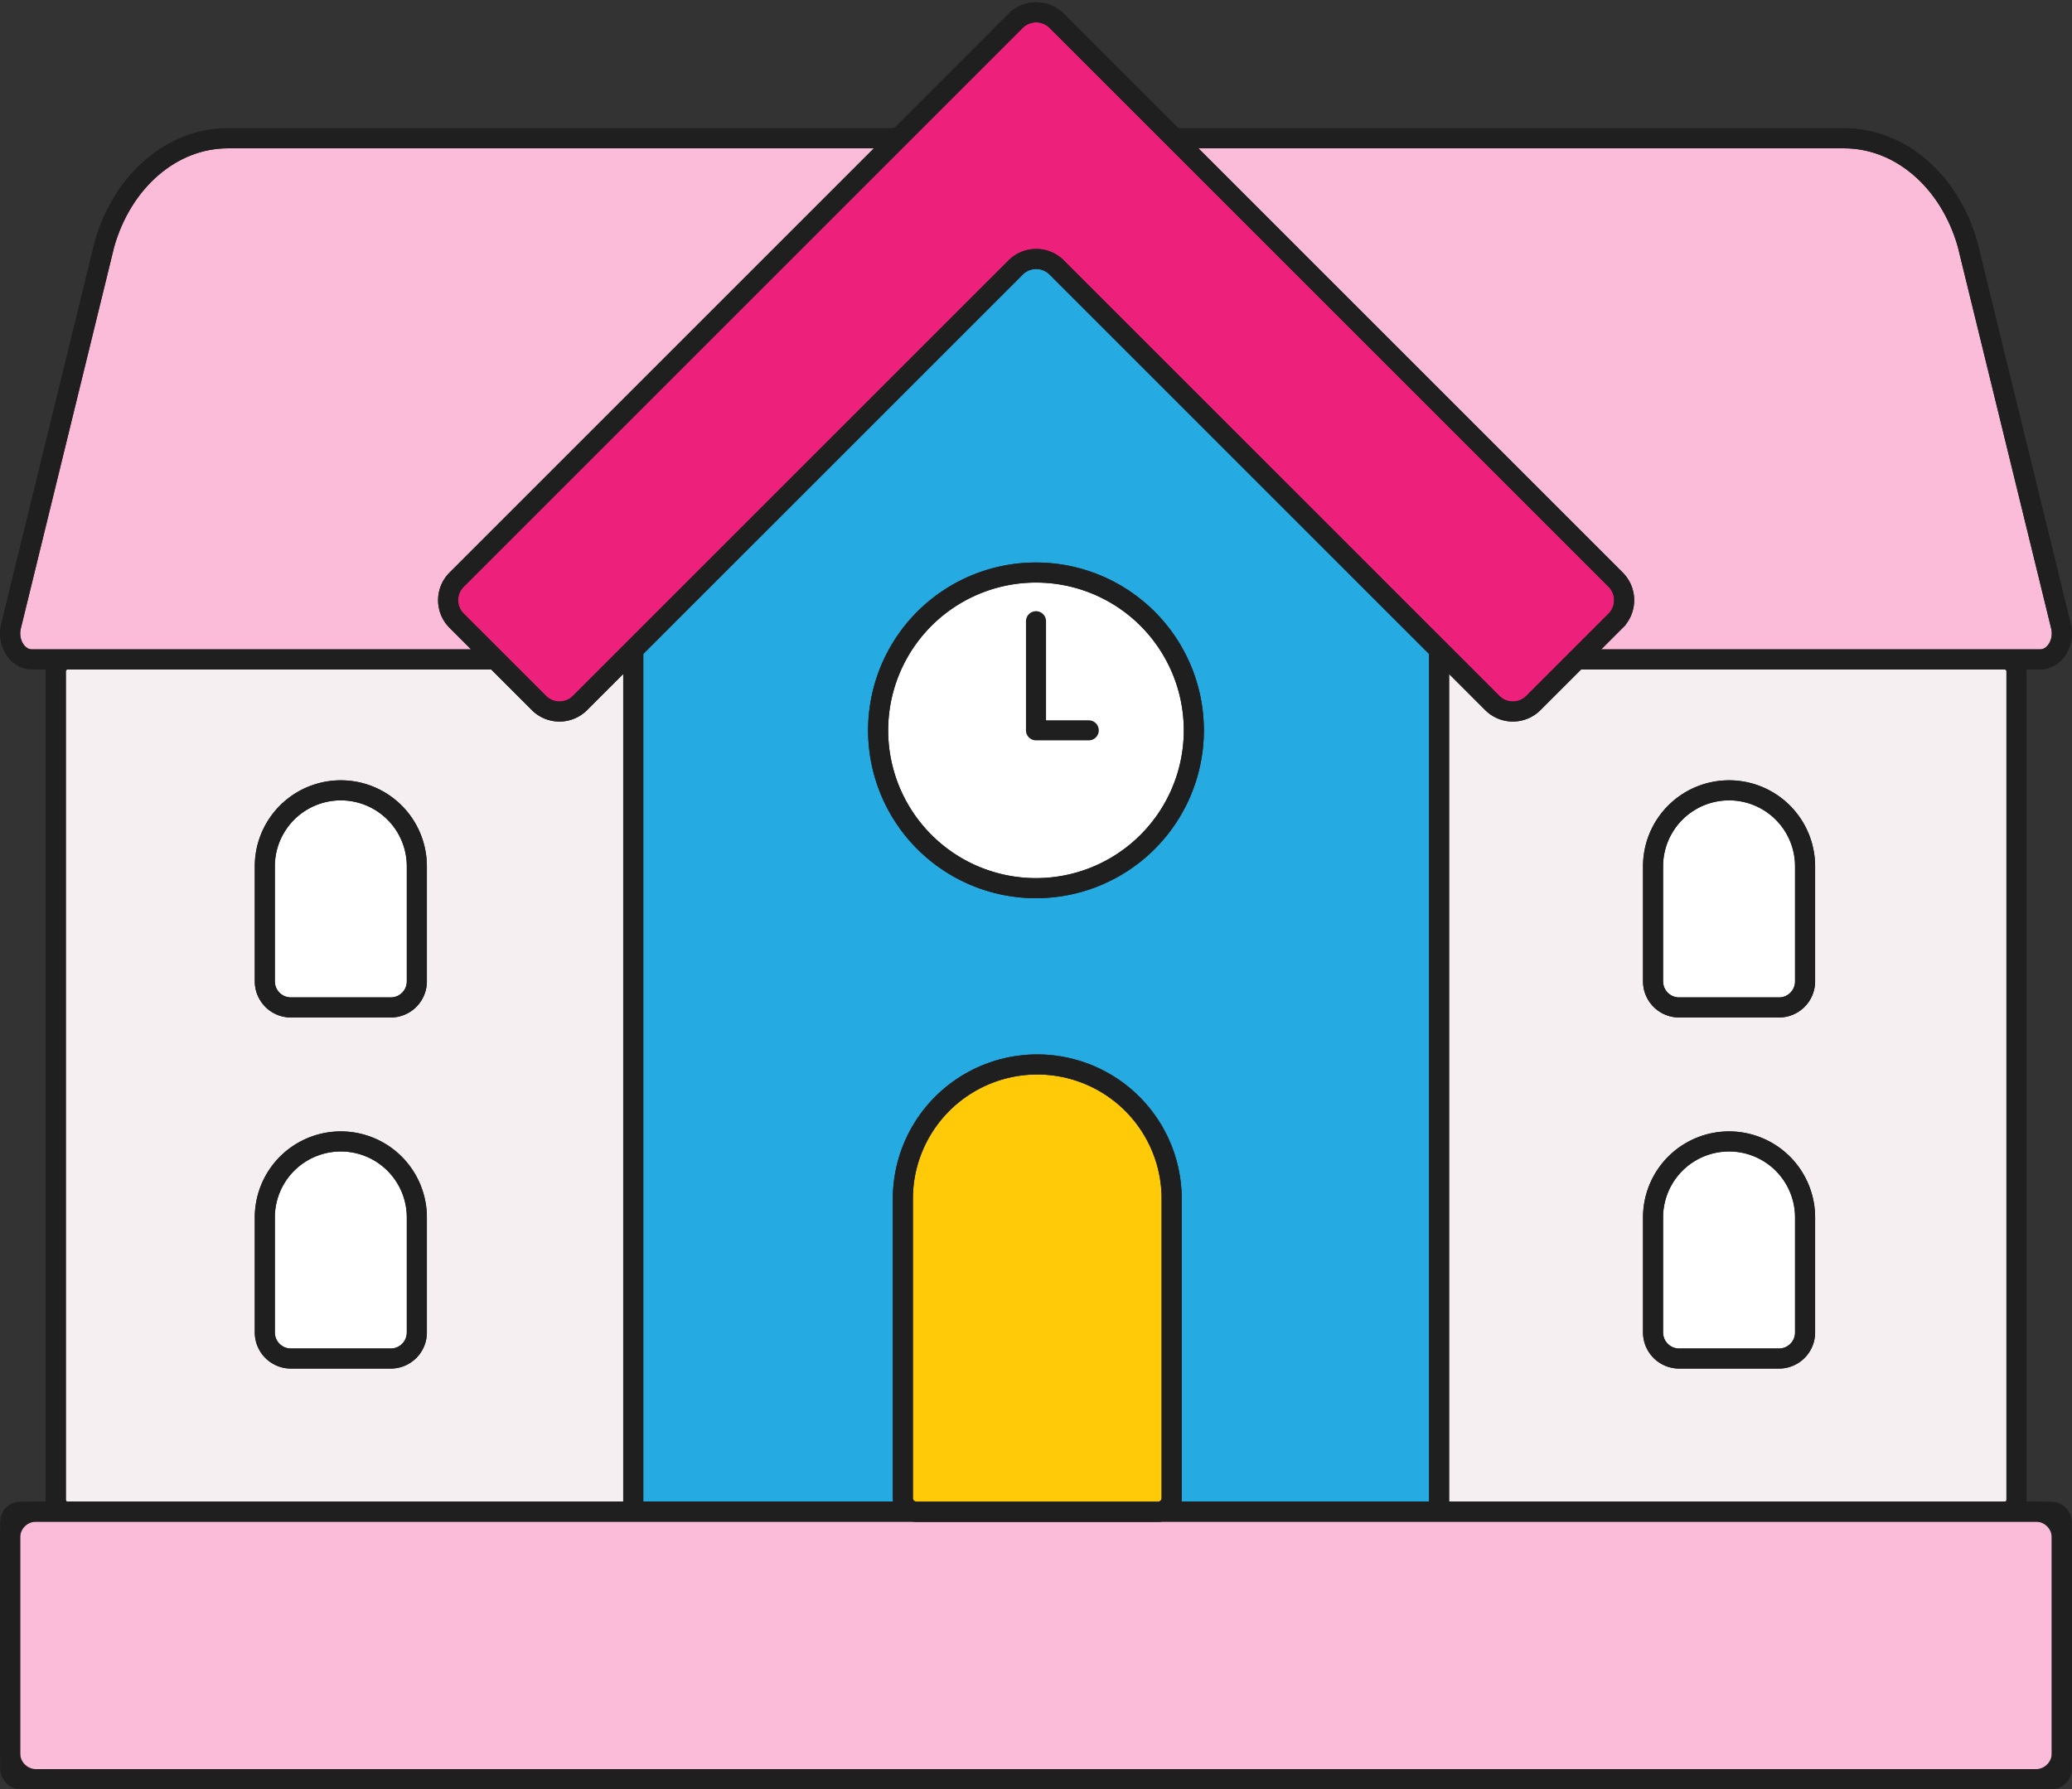 <svg xmlns="http://www.w3.org/2000/svg" width="206.493" height="178.345" viewBox="0 0 206.493 178.345">
  <rect x="0" y="0" width="206.493" height="178.345" fill="#333333" stroke="none"/>
  <g id="Group_239" data-name="Group 239" transform="translate(13548.479 16606.348)">
    <path id="Path_516" data-name="Path 516" d="M370.741,121.539H177.769a1.214,1.214,0,0,1-1.213-1.213V37.8a1.214,1.214,0,0,1,1.213-1.213H370.741a1.213,1.213,0,0,1,1.213,1.213v82.531a1.213,1.213,0,0,1-1.213,1.213" transform="translate(-13719.474 -16577.201)" fill="#f5eff1" stroke="#1f1f1f" stroke-width="2"/>
    <rect id="Rectangle_340" data-name="Rectangle 340" width="195.398" height="84.957" rx="0.467" transform="translate(-13542.915 -16540.619)" fill="none" stroke="#1f1f1f" stroke-miterlimit="10" stroke-width="2"/>
    <path id="Path_517" data-name="Path 517" d="M377.107,68.528H176.969c-1.481,0-2.525-1.751-2.047-3.434l9.283-37.949c1.79-6.314,6.73-10.561,12.283-10.561h161.1c5.553,0,10.494,4.247,12.283,10.561l9.283,37.949c.478,1.683-.564,3.434-2.047,3.434" transform="translate(-13722.271 -16609.146)" fill="#fabcd8" stroke="#1f1f1f" stroke-width="2"/>
    <path id="Path_518" data-name="Path 518" d="M377.107,68.528H176.969c-1.481,0-2.525-1.751-2.047-3.434l9.283-37.949c1.79-6.314,6.73-10.561,12.283-10.561h161.1c5.553,0,10.494,4.247,12.283,10.561l9.283,37.949C379.632,66.777,378.59,68.528,377.107,68.528Z" transform="translate(-13722.271 -16609.146)" fill="none" stroke="#1f1f1f" stroke-miterlimit="10" stroke-width="2"/>
    <path id="Path_519" data-name="Path 519" d="M279.019,48.67V152.2H198.711V49.748c3.395-2.156,37.863-32.364,37.863-32.364Z" transform="translate(-13684.081 -16607.869)" fill="#25aae1" stroke="#1f1f1f" stroke-width="2"/>
    <path id="Path_520" data-name="Path 520" d="M279.019,48.67V152.2H198.711V49.748c3.395-2.156,37.863-32.364,37.863-32.364Z" transform="translate(-13684.081 -16607.869)" fill="none" stroke="#1f1f1f" stroke-miterlimit="10" stroke-width="2"/>
    <path id="Path_521" data-name="Path 521" d="M376.673,95.95H177.4a2.6,2.6,0,0,1-2.6-2.6V71.887a2.6,2.6,0,0,1,2.6-2.6h199.27a2.6,2.6,0,0,1,2.6,2.6V93.353a2.6,2.6,0,0,1-2.6,2.6" transform="translate(-13722.271 -16524.953)" fill="#fabcd8" stroke="#1f1f1f" stroke-width="2"/>
    <rect id="Rectangle_341" data-name="Rectangle 341" width="204.465" height="26.66" rx="1" transform="translate(-13547.466 -16455.664)" fill="none" stroke="#1f1f1f" stroke-miterlimit="10" stroke-width="2"/>
    <path id="Path_522" data-name="Path 522" d="M234.485,96.777h-24.07a1.358,1.358,0,0,1-1.358-1.358V65.475a13.394,13.394,0,0,1,26.787,0V95.419a1.358,1.358,0,0,1-1.358,1.358" transform="translate(-13667.557 -16552.439)" fill="#ffcb08" stroke="#1f1f1f" stroke-width="2"/>
    <path id="Path_523" data-name="Path 523" d="M234.485,96.777h-24.07a1.358,1.358,0,0,1-1.358-1.358V65.475a13.394,13.394,0,0,1,26.787,0V95.419A1.358,1.358,0,0,1,234.485,96.777Z" transform="translate(-13667.557 -16552.439)" fill="none" stroke="#1f1f1f" stroke-miterlimit="10" stroke-width="2"/>
    <path id="Path_524" data-name="Path 524" d="M197.129,63.247h-9.956a2.6,2.6,0,0,1-2.6-2.6V49.182a7.575,7.575,0,0,1,15.151,0V60.65a2.6,2.6,0,0,1-2.6,2.6" transform="translate(-13706.661 -16569.174)" fill="#fff" stroke="#1f1f1f" stroke-width="2"/>
    <path id="Path_525" data-name="Path 525" d="M197.129,63.247h-9.956a2.6,2.6,0,0,1-2.6-2.6V49.182a7.575,7.575,0,0,1,15.151,0V60.65A2.6,2.6,0,0,1,197.129,63.247Z" transform="translate(-13706.661 -16569.174)" fill="none" stroke="#1f1f1f" stroke-miterlimit="10" stroke-width="2"/>
    <path id="Path_526" data-name="Path 526" d="M197.129,76.72h-9.956a2.6,2.6,0,0,1-2.6-2.6V62.655a7.575,7.575,0,0,1,15.151,0V74.123a2.6,2.6,0,0,1-2.6,2.6" transform="translate(-13706.661 -16547.65)" fill="#fff" stroke="#1f1f1f" stroke-width="2"/>
    <path id="Path_527" data-name="Path 527" d="M197.129,76.72h-9.956a2.6,2.6,0,0,1-2.6-2.6V62.655a7.575,7.575,0,0,1,15.151,0V74.123A2.6,2.6,0,0,1,197.129,76.72Z" transform="translate(-13706.661 -16547.65)" fill="none" stroke="#1f1f1f" stroke-miterlimit="10" stroke-width="2"/>
    <path id="Path_528" data-name="Path 528" d="M250.393,63.247h-9.956a2.6,2.6,0,0,1-2.6-2.6V49.182a7.575,7.575,0,0,1,15.151,0V60.65a2.6,2.6,0,0,1-2.6,2.6" transform="translate(-13621.575 -16569.174)" fill="#fff" stroke="#1f1f1f" stroke-width="2"/>
    <path id="Path_529" data-name="Path 529" d="M250.393,63.247h-9.956a2.6,2.6,0,0,1-2.6-2.6V49.182a7.575,7.575,0,0,1,15.151,0V60.65A2.6,2.6,0,0,1,250.393,63.247Z" transform="translate(-13621.575 -16569.174)" fill="none" stroke="#1f1f1f" stroke-miterlimit="10" stroke-width="2"/>
    <path id="Path_530" data-name="Path 530" d="M250.393,76.72h-9.956a2.6,2.6,0,0,1-2.6-2.6V62.655a7.575,7.575,0,0,1,15.151,0V74.123a2.6,2.6,0,0,1-2.6,2.6" transform="translate(-13621.575 -16547.65)" fill="#fff" stroke="#1f1f1f" stroke-width="2"/>
    <path id="Path_531" data-name="Path 531" d="M250.393,76.72h-9.956a2.6,2.6,0,0,1-2.6-2.6V62.655a7.575,7.575,0,0,1,15.151,0V74.123A2.6,2.6,0,0,1,250.393,76.72Z" transform="translate(-13621.575 -16547.65)" fill="none" stroke="#1f1f1f" stroke-miterlimit="10" stroke-width="2"/>
    <path id="Path_532" data-name="Path 532" d="M239.57,48.979a15.731,15.731,0,1,1-15.73-15.73,15.731,15.731,0,0,1,15.73,15.73" transform="translate(-13669.073 -16582.527)" fill="#fff" stroke="#1f1f1f" stroke-width="2"/>
    <path id="Path_533" data-name="Path 533" d="M239.57,48.979a15.731,15.731,0,1,1-15.73-15.73A15.731,15.731,0,0,1,239.57,48.979Z" transform="translate(-13669.073 -16582.527)" fill="none" stroke="#1f1f1f" stroke-miterlimit="10" stroke-width="2"/>
    <path id="Path_534" data-name="Path 534" d="M214.164,35.117V45.995h5.257" transform="translate(-13659.396 -16579.543)" fill="none" stroke="#1f1f1f" stroke-linecap="round" stroke-linejoin="round" stroke-width="2"/>
    <path id="Path_535" data-name="Path 535" d="M299.761,80.59l8.195-8.195a2.9,2.9,0,0,0,0-4.1l-55.7-55.7a2.9,2.9,0,0,0-4.1,0l-55.7,55.7a2.894,2.894,0,0,0,0,4.1l8.195,8.195a2.894,2.894,0,0,0,4.1,0L248.16,37.184a2.894,2.894,0,0,1,4.1,0L295.664,80.59a2.894,2.894,0,0,0,4.1,0" transform="translate(-13695.424 -16616.865)" fill="#ed217c" stroke="#1f1f1f" stroke-width="2"/>
    <path id="Path_536" data-name="Path 536" d="M299.761,80.59l8.195-8.195a2.9,2.9,0,0,0,0-4.1l-55.7-55.7a2.9,2.9,0,0,0-4.1,0l-55.7,55.7a2.894,2.894,0,0,0,0,4.1l8.195,8.195a2.894,2.894,0,0,0,4.1,0L248.16,37.184a2.894,2.894,0,0,1,4.1,0L295.664,80.59A2.894,2.894,0,0,0,299.761,80.59Z" transform="translate(-13695.424 -16616.865)" fill="none" stroke="#1f1f1f" stroke-miterlimit="10" stroke-width="2"/>
  </g>
</svg>
